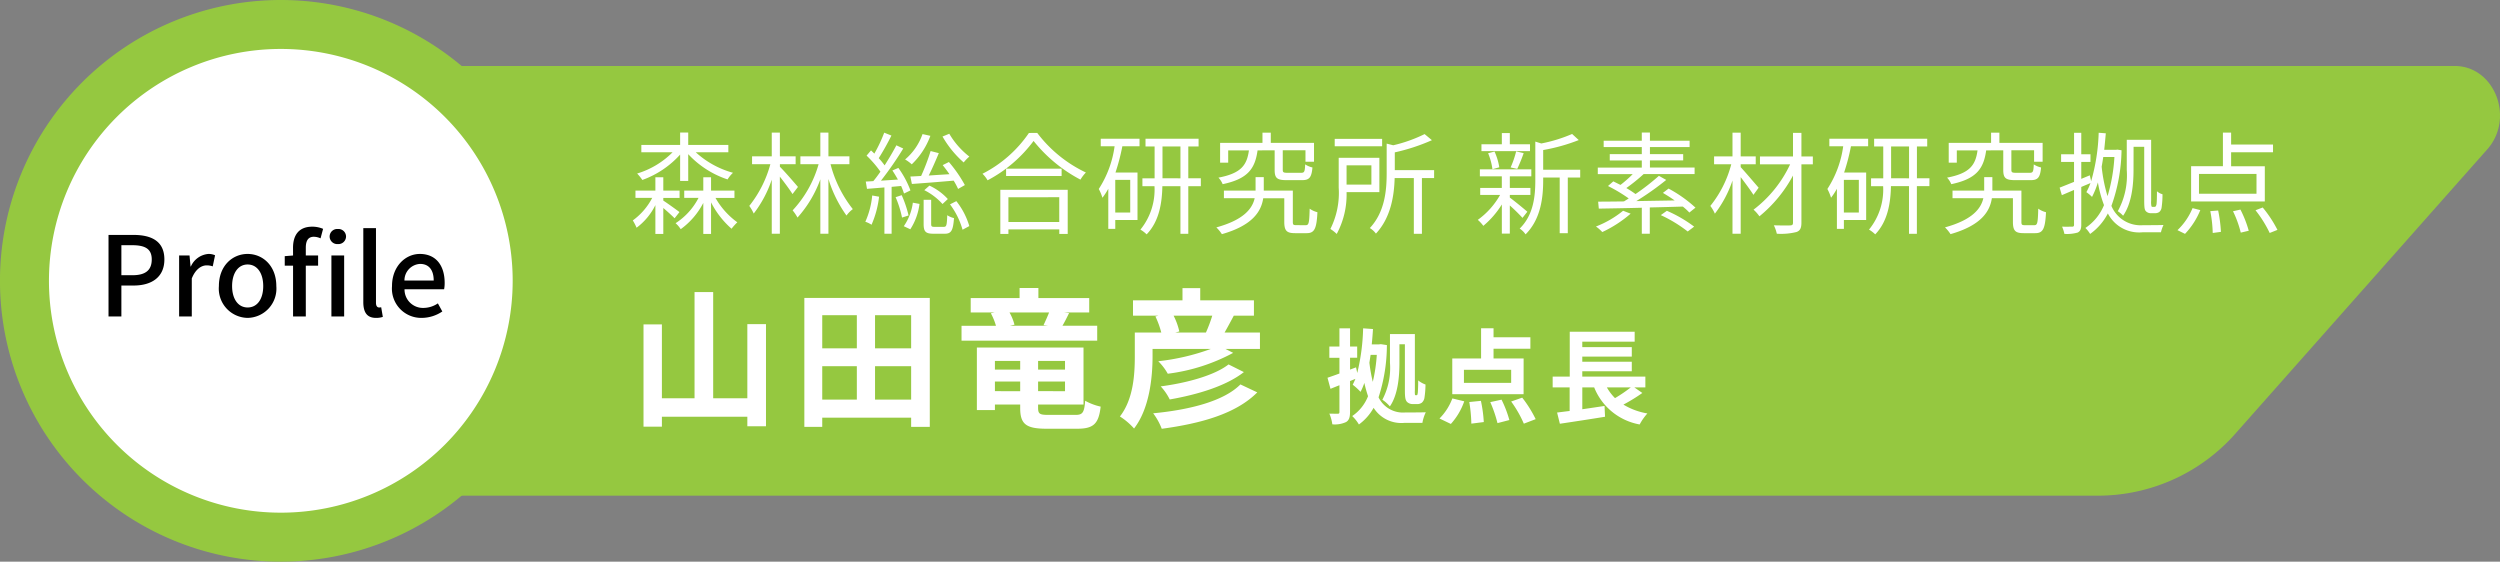 <svg xmlns="http://www.w3.org/2000/svg" width="315.792" height="70.945" viewBox="0 0 315.792 70.945">
  <rect x="0" y="0" width="315.792" height="70.945" fill="#808080" stroke="none"/>
  <g id="グループ_6687" data-name="グループ 6687" transform="translate(14976 -1724.659)">
    <path id="パス_3890" data-name="パス 3890" d="M0,0H211.4V57.445H0Z" transform="translate(-14976 1731.409)" fill="none"/>
    <path id="パス_3585" data-name="パス 3585" d="M529.141,15.748H273.068c-7.235-9.611-7.235,63.888,0,54.276H484.26a23.166,23.166,0,0,0,17.329-8.009l31.661-35.735c3.5-3.949.922-10.531-4.11-10.531" transform="translate(-15195.068 1717.246)" fill="#95c840"/>
    <path id="パス_3581" data-name="パス 3581" d="M255.937,13.026h-193a35.473,35.473,0,1,0,0,44.894H215.555A21.653,21.653,0,0,0,231.147,51.3l28.487-29.558a5.144,5.144,0,0,0-3.7-8.711" transform="translate(-14976 1724.659)" fill="#95c840"/>
    <path id="パス_3582" data-name="パス 3582" d="M65.065,35.778A29.288,29.288,0,1,1,35.778,6.487,29.284,29.284,0,0,1,65.065,35.778" transform="translate(-14976.305 1724.355)" fill="#fff"/>
    <path id="パス_3891" data-name="パス 3891" d="M1.358,0H2.982V-3.906H4.536c2.24,0,3.878-1.036,3.878-3.29C8.414-9.52,6.776-10.3,4.48-10.3H1.358ZM2.982-5.208V-9H4.326C5.964-9,6.818-8.554,6.818-7.2S6.034-5.208,4.382-5.208ZM10.276,0h1.6V-4.8c.49-1.218,1.246-1.652,1.876-1.652a2.278,2.278,0,0,1,.77.126l.294-1.4a1.915,1.915,0,0,0-.868-.168A2.662,2.662,0,0,0,11.76-6.314h-.042L11.592-7.7H10.276Zm8.652.182a3.7,3.7,0,0,0,3.626-4.018c0-2.576-1.722-4.06-3.626-4.06S15.3-6.412,15.3-3.836A3.7,3.7,0,0,0,18.928.182Zm0-1.316c-1.2,0-1.96-1.078-1.96-2.7s.756-2.73,1.96-2.73S20.9-5.474,20.9-3.836,20.146-1.134,18.928-1.134ZM24.668-7.7l-1.05.084v1.2h1.05V0h1.61V-6.412h1.554V-7.7H26.278v-.98c0-.938.336-1.386,1.022-1.386a2.1,2.1,0,0,1,.84.2l.322-1.2A3.5,3.5,0,0,0,27.1-11.34c-1.722,0-2.436,1.092-2.436,2.674Zm5.656-1.442a.966.966,0,0,0,1.036-.952.958.958,0,0,0-1.036-.952.958.958,0,0,0-1.036.952A.966.966,0,0,0,30.324-9.142ZM29.512,0h1.61V-7.7h-1.61ZM35.14.182a2.586,2.586,0,0,0,.868-.126L35.8-1.162a1.118,1.118,0,0,1-.266.028c-.2,0-.392-.154-.392-.588v-9.436h-1.6v9.352C33.544-.56,33.978.182,35.14.182Zm5.782,0a4.671,4.671,0,0,0,2.6-.812l-.56-1.022a3.269,3.269,0,0,1-1.834.574,2.325,2.325,0,0,1-2.38-2.352h5a4.161,4.161,0,0,0,.07-.812c0-2.184-1.092-3.654-3.136-3.654-1.806,0-3.514,1.554-3.514,4.06A3.7,3.7,0,0,0,40.922.182ZM38.738-4.536a2.088,2.088,0,0,1,1.974-2.1c1.12,0,1.722.77,1.722,2.1Z" transform="translate(-14963.65 1764.632)"/>
    <path id="パス_3892" data-name="パス 3892" d="M6.426-5.614H7.448V-9a11.893,11.893,0,0,0,4.97,3.192,3.921,3.921,0,0,1,.686-.84A11.436,11.436,0,0,1,8.4-9.24h4.116v-.924H7.448v-1.568H6.426v1.568h-4.9v.924H5.474A10.658,10.658,0,0,1,.994-6.552a5.966,5.966,0,0,1,.658.812A11.812,11.812,0,0,0,6.426-8.946ZM4.3-3.472H6.356V-4.4H4.3v-1.68H3.3V-4.4H.784v.924H2.9A8.2,8.2,0,0,1,.448-.63,6.418,6.418,0,0,1,.924.294,8,8,0,0,0,3.3-2.562v3.64H4.3V-2.2C4.83-1.75,5.446-1.19,5.726-.9l.616-.784C6.048-1.918,4.858-2.772,4.3-3.136Zm8.988,0V-4.4H10.332v-1.68h-.98V-4.4H6.944v.924H8.75A8.365,8.365,0,0,1,5.852-.28,3.686,3.686,0,0,1,6.5.476,9.432,9.432,0,0,0,9.352-2.842v3.92h.98v-3.99A11.151,11.151,0,0,0,12.922.42a6.817,6.817,0,0,1,.728-.812,9.754,9.754,0,0,1-2.758-3.08Zm8.022-1.386c-.336-.406-1.82-2.114-2.282-2.548v-.322h1.988v-.994H19.026v-3H18v3H15.512v.994h2.31a14.541,14.541,0,0,1-2.66,5.264,5.443,5.443,0,0,1,.56.966A14.579,14.579,0,0,0,18-5.782V1.05h1.022V-6.16c.574.728,1.288,1.694,1.6,2.2Zm6.5-2.87v-.994H25.158v-3H24.136v3h-2.52v.994h2.3A14.229,14.229,0,0,1,20.636-1.9a5.77,5.77,0,0,1,.616.91,14.635,14.635,0,0,0,2.884-4.83V1.05h1.022V-5.866a16.137,16.137,0,0,0,2.282,4.62,3.664,3.664,0,0,1,.8-.812,15.234,15.234,0,0,1-2.814-5.67Zm11.76-3.5a12.818,12.818,0,0,0,2.674,3.276,5.128,5.128,0,0,1,.714-.742,10.161,10.161,0,0,1-2.534-2.884ZM35.7-5.236c1.428-.1,3.374-.252,5.278-.42a8.9,8.9,0,0,1,.56,1.05l.854-.49a16.9,16.9,0,0,0-2.016-2.912l-.784.392c.28.35.574.742.854,1.148-.91.056-1.792.112-2.618.168.434-.854.9-1.932,1.274-2.828l-1.036-.266a26.376,26.376,0,0,1-1.2,3.15c-.5.028-.966.056-1.358.07Zm1.568.784a7.758,7.758,0,0,1,2.3,1.75l.672-.63a7.239,7.239,0,0,0-2.324-1.694Zm-.224-7.084a7.36,7.36,0,0,1-2.2,3.206,4.817,4.817,0,0,1,.84.616,9.579,9.579,0,0,0,2.352-3.6ZM30.688-3.78A10.445,10.445,0,0,1,29.82-.462a3.39,3.39,0,0,1,.784.378,12.266,12.266,0,0,0,.952-3.542Zm3.654-1.2a9.736,9.736,0,0,1,.364.952l.812-.392a11.867,11.867,0,0,0-1.526-2.842l-.756.322c.238.35.476.756.7,1.148l-2.142.14a42.764,42.764,0,0,0,2.814-4.06l-.868-.406c-.392.756-.924,1.652-1.484,2.534a9.681,9.681,0,0,0-.742-.91,31.5,31.5,0,0,0,1.6-2.856l-.91-.364a17.987,17.987,0,0,1-1.246,2.646c-.14-.14-.28-.28-.42-.406l-.56.658a13.521,13.521,0,0,1,1.75,2.03c-.308.434-.6.84-.9,1.19-.336.028-.658.042-.952.056l.154.924c.644-.056,1.4-.112,2.2-.182V1.05h.91V-4.872Zm-.7,1.414a12.584,12.584,0,0,1,.812,2.576l.826-.266a13.841,13.841,0,0,0-.868-2.562ZM35.5.49a7.575,7.575,0,0,0,1.162-3.206l-.84-.154A6.735,6.735,0,0,1,34.678.1ZM38.556.182c-.364,0-.42-.056-.42-.392V-3.234h-.952V-.21c0,.994.238,1.26,1.246,1.26h1.428c.8,0,1.05-.378,1.162-1.974a2.624,2.624,0,0,1-.854-.364c-.042,1.288-.1,1.47-.434,1.47Zm1.96-2.842A9.727,9.727,0,0,1,42.1.546l.854-.462a9.34,9.34,0,0,0-1.638-3.15Zm13.8-.9V-.434H47.894V-3.556ZM46.872,1.078h1.022V.5H54.32v.574h1.064V-4.494H46.872ZM47.6-7.168v.924h7.014v-.924Zm2.884-4.508a15.726,15.726,0,0,1-5.866,5.152,3.784,3.784,0,0,1,.644.826,17.239,17.239,0,0,0,5.81-4.97,18.724,18.724,0,0,0,5.922,4.886,4.753,4.753,0,0,1,.686-.9,16.631,16.631,0,0,1-6.146-5ZM63.28-1.624H61.39v-4.13h1.89ZM59.556-10h1.75a13.169,13.169,0,0,1-2,5.4,5.5,5.5,0,0,1,.462,1.106,8.343,8.343,0,0,0,.742-1.134V.434h.882V-.686H64.2V-6.678H61.418A26.118,26.118,0,0,0,62.286-10h2.17v-.952h-4.9Zm7.8,4.046V-9.968h2.268V-5.95Zm4.844,0H70.616V-9.968h1.3v-.98H65.212v.98H66.36V-5.95H64.82v.994h1.526A8,8,0,0,1,64.568.532a3.757,3.757,0,0,1,.784.6C66.934-.5,67.3-2.828,67.34-4.956h2.282v6.02h.994v-6.02H72.2Zm9.324-3.528v2.464c0,1.022.28,1.3,1.5,1.3h1.96c.91,0,1.2-.322,1.316-1.6a2.878,2.878,0,0,1-.924-.392c-.028.924-.112,1.064-.49,1.064h-1.75c-.5,0-.588-.056-.588-.392v-2.45h2.87v1.442h1.078V-10.43h-5.46v-1.288h-1.05v1.288H74.634v2.506h1.022V-9.478h2.618c-.252,1.862-.98,2.9-3.85,3.444a2.608,2.608,0,0,1,.532.826c3.206-.672,4.088-1.974,4.41-4.27Zm2.744,9.45c-.392,0-.448-.056-.448-.434V-4.4H80.15V-6.1H79.114V-4.4h-4v.966H79C78.708-2.128,77.63-.7,74.158.252a4.81,4.81,0,0,1,.7.854C78.736,0,79.828-1.764,80.08-3.43h2.66V-.462C82.74.686,83.048.98,84.112.98h1.456c.966,0,1.26-.532,1.358-2.646a2.979,2.979,0,0,1-.98-.448c-.042,1.82-.112,2.086-.49,2.086ZM95.1-10.934H89.11V-10H95.1ZM93.744-7.588v2.436H90.608V-7.588ZM94.752-4.2V-8.54H89.614v3.766A10.16,10.16,0,0,1,88.564.448a5.1,5.1,0,0,1,.8.63A10.455,10.455,0,0,0,90.608-4.2Zm6.916-2.786H96.7v-2.24a24.573,24.573,0,0,0,4.69-1.54l-.924-.77A18.083,18.083,0,0,1,96.5-10.122l-.826-.21v3.71c0,2.114-.2,4.9-2.128,6.958a2.633,2.633,0,0,1,.77.7c1.89-2.016,2.31-4.83,2.366-7.014h2.422V1.064h1.022V-5.978h1.54Zm12.11-3.262H111.23v-1.414h-1.008v1.414h-2.576v.868h6.132Zm-1.61,3.108a20.674,20.674,0,0,0,.812-1.988l-.952-.224a11.6,11.6,0,0,1-.7,2.03Zm-2.268-.2a7.742,7.742,0,0,0-.6-1.988l-.812.21a8.06,8.06,0,0,1,.546,2.016Zm3.542,5.614c-.322-.294-1.68-1.4-2.212-1.792V-3.85h2.6v-.882h-2.6V-6.2h2.716v-.882h-6.5V-6.2h2.772v1.47h-2.73v.882H110A9.816,9.816,0,0,1,107.184-.7a4.486,4.486,0,0,1,.7.756,11.337,11.337,0,0,0,2.338-2.7V1.036h1.008V-2.52a21.63,21.63,0,0,1,1.6,1.568Zm6.678-5.306h-4.676V-9.52a23.138,23.138,0,0,0,4.494-1.26l-.84-.77a18.928,18.928,0,0,1-3.892,1.2l-.756-.238v4.872c0,1.96-.2,4.382-1.974,6.118a2.628,2.628,0,0,1,.742.728c1.96-1.946,2.226-4.746,2.226-6.832v-.35h2.086V.98h1.022V-6.048h1.568Zm5.418,5.18A12.545,12.545,0,0,1,122.108.14a4.767,4.767,0,0,1,.8.7,15.293,15.293,0,0,0,3.584-2.324Zm9.142-.392a16.321,16.321,0,0,0-3.4-2.408l-.714.546c.476.28.994.6,1.484.952-1.638.028-3.3.056-4.844.084a36.389,36.389,0,0,0,3.78-2.674l-.924-.518a28.731,28.731,0,0,1-2.954,2.3,12.952,12.952,0,0,0-1.162-.756,22.332,22.332,0,0,0,2.184-1.764h6.44v-.826h-5.642v-.9h4.2V-9h-4.2v-.9h5.012v-.8h-5.012v-1.036H127.9V-10.7h-4.816v.8H127.9V-9h-4.046v.8H127.9v.9h-5.558v.826h4.41a15.5,15.5,0,0,1-1.54,1.358c-.322-.154-.63-.308-.91-.448l-.672.588a19.617,19.617,0,0,1,2.618,1.568c-.2.14-.406.252-.6.378-1.232.014-2.352.028-3.262.028l.084.882c1.47-.028,3.374-.056,5.432-.112V1.05h1.008V-2.268c1.372-.028,2.786-.07,4.172-.112a7.687,7.687,0,0,1,.826.756ZM130.3-1.3A17.181,17.181,0,0,1,133.7.77l.812-.616a16.649,16.649,0,0,0-3.444-2ZM142.66-4.76c-.35-.406-1.75-2.044-2.268-2.6v-.364h1.9v-.994h-1.9v-3h-1.036v3h-2.324v.994h2.17a13.992,13.992,0,0,1-2.646,5.264,4.606,4.606,0,0,1,.574.98,14.421,14.421,0,0,0,2.226-4.186V1.05h1.036V-6.1c.574.756,1.3,1.736,1.61,2.24Zm6.846-3.948h-1.442V-11.69H147v2.982h-4.172v.994h3.808a15.386,15.386,0,0,1-4.62,5.726,4.693,4.693,0,0,1,.742.84A17.045,17.045,0,0,0,147-6.3V-.336c0,.252-.1.322-.35.336s-1.162.014-2.072-.014a4.618,4.618,0,0,1,.378,1.064A8.1,8.1,0,0,0,147.42.84c.462-.154.644-.476.644-1.19V-7.714h1.442Zm5.81,7.084h-1.89v-4.13h1.89ZM151.592-10h1.75a13.169,13.169,0,0,1-2,5.4,5.5,5.5,0,0,1,.462,1.106,8.342,8.342,0,0,0,.742-1.134V.434h.882V-.686h2.814V-6.678h-2.786A26.116,26.116,0,0,0,154.322-10h2.17v-.952h-4.9Zm7.8,4.046V-9.968h2.268V-5.95Zm4.844,0h-1.582V-9.968h1.3v-.98h-6.706v.98H158.4V-5.95h-1.54v.994h1.526A8,8,0,0,1,156.6.532a3.757,3.757,0,0,1,.784.6c1.582-1.638,1.946-3.962,1.988-6.09h2.282v6.02h.994v-6.02h1.582Zm9.324-3.528v2.464c0,1.022.28,1.3,1.5,1.3h1.96c.91,0,1.2-.322,1.316-1.6a2.878,2.878,0,0,1-.924-.392c-.028.924-.112,1.064-.49,1.064h-1.75c-.5,0-.588-.056-.588-.392v-2.45h2.87v1.442h1.078V-10.43h-5.46v-1.288h-1.05v1.288H166.67v2.506h1.022V-9.478h2.618c-.252,1.862-.98,2.9-3.85,3.444a2.608,2.608,0,0,1,.532.826c3.206-.672,4.088-1.974,4.41-4.27ZM176.3-.028c-.392,0-.448-.056-.448-.434V-4.4h-3.668V-6.1H171.15V-4.4h-4v.966h3.892c-.294,1.3-1.372,2.73-4.844,3.682a4.811,4.811,0,0,1,.7.854c3.878-1.106,4.97-2.87,5.222-4.536h2.66V-.462c0,1.148.308,1.442,1.372,1.442H177.6c.966,0,1.26-.532,1.358-2.646a2.979,2.979,0,0,1-.98-.448c-.042,1.82-.112,2.086-.49,2.086Zm13.72-9.9h1.344v6.72c0,1.036.056,1.246.224,1.428a.876.876,0,0,0,.644.238h.49a.894.894,0,0,0,.546-.154.892.892,0,0,0,.294-.574,11.138,11.138,0,0,0,.112-1.666,1.788,1.788,0,0,1-.7-.378c0,.7-.014,1.246-.042,1.512a.84.84,0,0,1-.1.378.235.235,0,0,1-.2.084h-.21a.172.172,0,0,1-.14-.07,2.381,2.381,0,0,1-.042-.7v-7.7h-3.08v3.822a9.379,9.379,0,0,1-1.134,5.194,3.249,3.249,0,0,1,.672.574c1.12-1.6,1.316-4.018,1.316-5.768ZM187.6-8.638a21.251,21.251,0,0,1-.868,4.942,19.547,19.547,0,0,1-.742-3.724c.07-.392.14-.8.2-1.218Zm.364-.938-.168.028h-1.484c.07-.672.14-1.372.2-2.086l-.9-.07a24.72,24.72,0,0,1-.952,6.118l-.168-.742-1.078.448V-8.022h1.162v-.966h-1.162V-11.7h-.91v2.716h-1.638v.966H182.5V-5.5c-.686.28-1.316.532-1.82.728l.28.952,1.54-.658v4.4c0,.182-.07.238-.238.238s-.686.014-1.274,0a4.28,4.28,0,0,1,.294.91A4.819,4.819,0,0,0,182.966.9c.322-.168.448-.448.448-.98V-4.858l1.162-.49a7.889,7.889,0,0,1-.518,1.148,4.923,4.923,0,0,1,.714.6,10.44,10.44,0,0,0,.742-1.834,15.206,15.206,0,0,0,.77,2.87A6.332,6.332,0,0,1,183.932.322a3.862,3.862,0,0,1,.6.756,7.29,7.29,0,0,0,2.24-2.59,4.439,4.439,0,0,0,4.382,2.38h2.324a4.527,4.527,0,0,1,.322-.924c-.406.028-2.24.028-2.59.028a3.991,3.991,0,0,1-3.99-2.436A21.756,21.756,0,0,0,188.5-9.492ZM205.548-4h-7.266V-6.5h7.266Zm1.05-3.472h-4.256V-9.24h5.292v-.98h-5.292v-1.5h-1.036v4.242h-4.018v4.452h9.31Zm-10.08,8.54a9.608,9.608,0,0,0,1.932-3l-.98-.252A8.122,8.122,0,0,1,195.566.6Zm3.192-2.87a16.11,16.11,0,0,1,.308,2.758l1.036-.14a17.677,17.677,0,0,0-.35-2.7Zm2.87.014a13.352,13.352,0,0,1,.98,2.7l1.008-.238A13.992,13.992,0,0,0,203.518-2Zm2.842-.126a15.008,15.008,0,0,1,1.792,2.87l.98-.392a15.265,15.265,0,0,0-1.862-2.828ZM14.915,12.467v9.367H10.6V8.42H8.246V21.834H4.123V12.5H1.8v12.92H4.123V24.171H14.915v1.2h2.356v-12.9Zm16.131,9.538V17.787h4.56v4.218Zm-6.669-4.218h4.37v4.218h-4.37Zm4.37-6.441v4.18h-4.37v-4.18Zm6.859,4.18h-4.56v-4.18h4.56ZM22.116,9.161V25.444h2.261V24.285H35.606v1.159h2.356V9.161ZM53.029,11c-.19.494-.475,1.121-.7,1.6l.608.076H48.07l.589-.133A6.252,6.252,0,0,0,48.032,11Zm6.08,1.672H54.72c.247-.418.532-.969.836-1.6L54.948,11H58.1V9.18H51.68V7.907H49.305V9.18H43.13V11h3l-.456.1a7.641,7.641,0,0,1,.646,1.577H41.971v1.881H59.109Zm-12.92,8.265V19.725h3.192v1.216Zm3.192-3.819v1.1H46.189v-1.1Zm5.662,1.1h-3.4v-1.1h3.4Zm-3.4,2.717V19.725h3.4v1.216Zm1.311,3c-1.1,0-1.311-.114-1.311-.893v-.418H57.38v-7.2H43.909v7.9h2.28v-.7h3.192v.437c0,2.033.722,2.622,3.344,2.622h3.857c2.09,0,2.717-.646,2.964-2.793a7.172,7.172,0,0,1-1.957-.741c-.114,1.5-.323,1.786-1.216,1.786ZM77.2,20.086c-2.109,2.128-6.441,3.211-11.02,3.648a7.96,7.96,0,0,1,1.083,1.957c5.035-.684,9.4-1.919,12.065-4.6Zm-1.5-2.527c-1.786,1.406-5.358,2.356-8.569,2.774a6.97,6.97,0,0,1,1.14,1.653c3.553-.627,7.106-1.691,9.367-3.458ZM68.97,13.531l.513-.133a8.542,8.542,0,0,0-.722-1.995h4.883a18.437,18.437,0,0,1-.8,2.128Zm6.232,0c.342-.608.76-1.368,1.159-2.128h2.546V9.465H72.124V7.926H69.882V9.465H63.631V11.4h3.211l-.38.1a10.952,10.952,0,0,1,.741,2.033H63.859v2.983c0,2.223-.152,5.4-1.881,7.619a8.428,8.428,0,0,1,1.786,1.52c1.957-2.527,2.337-6.479,2.337-9.12V15.6h7.372a28.214,28.214,0,0,1-6.65,1.558,7.062,7.062,0,0,1,1.2,1.577A23.5,23.5,0,0,0,76.285,16.1l-.969-.494h4.351V13.531Zm22.084,1.486h.689V20.8c0,1.014.078,1.261.26,1.482a1,1,0,0,0,.728.286H99.5a.956.956,0,0,0,.624-.182,1.056,1.056,0,0,0,.325-.624,11.978,11.978,0,0,0,.13-1.664,3.04,3.04,0,0,1-.923-.52c0,.663-.026,1.17-.039,1.417a1.546,1.546,0,0,1-.065.39.114.114,0,0,1-.117.065H99.34a.083.083,0,0,1-.091-.065,2.867,2.867,0,0,1-.013-.559v-7.1H96.09v3.627a8.627,8.627,0,0,1-.962,4.667,4.474,4.474,0,0,1,.949.845c1.04-1.495,1.209-3.848,1.209-5.512Zm-2.86,1.339a20.3,20.3,0,0,1-.507,3.406,21.215,21.215,0,0,1-.429-2.418c.052-.325.1-.65.156-.988ZM94.933,15l-.221.026h-.923c.065-.637.117-1.287.156-1.937L92.7,13a26.5,26.5,0,0,1-.741,5.642l-.156-.715-.754.286v-1.5h.9V15.3h-.9V13H89.707v2.3H88.433V16.72h1.274v1.989c-.559.208-1.079.39-1.508.533l.377,1.4,1.131-.455v3.38c0,.169-.052.221-.208.221s-.611,0-1.066-.013a5.041,5.041,0,0,1,.377,1.352,3.341,3.341,0,0,0,1.729-.286c.377-.221.507-.6.507-1.274V19.658l.676-.273c-.1.26-.221.507-.338.741a7.391,7.391,0,0,1,.988.9,7.585,7.585,0,0,0,.481-1.131,15.879,15.879,0,0,0,.468,1.677,5.41,5.41,0,0,1-2,2.509,4.848,4.848,0,0,1,.845,1.066,6.49,6.49,0,0,0,1.859-2.106,4.138,4.138,0,0,0,3.913,1.9h2.249a5.027,5.027,0,0,1,.429-1.339c-.494.026-2.158.026-2.587.026a3.425,3.425,0,0,1-3.38-1.911,21.467,21.467,0,0,0,1.053-6.6ZM111.4,19.892h-5.967V18.241H111.4Zm1.573-3.081h-3.8V15.576h4.654V14.133h-4.654V12.989h-1.573v3.822h-3.64v4.511h9.009Zm-9.191,8.268a8.3,8.3,0,0,0,1.69-2.86l-1.5-.364a7.159,7.159,0,0,1-1.625,2.535Zm2.327-2.769a18.608,18.608,0,0,1,.26,2.73l1.573-.2a17.415,17.415,0,0,0-.364-2.678Zm2.652.013a16.108,16.108,0,0,1,.91,2.652l1.5-.39a14.11,14.11,0,0,0-.988-2.574Zm2.639-.078a14.376,14.376,0,0,1,1.6,2.8l1.495-.572a15.192,15.192,0,0,0-1.7-2.717Zm15.106-1.781a18.31,18.31,0,0,1-1.989,1.352,6.186,6.186,0,0,1-1.027-1.352Zm.455,0h1.391V19.1h-7.969v-.676h6.253v-1.2h-6.253v-.65h6.253v-1.2h-6.253v-.689H127V13.431h-8.2V19.1h-2.158v1.365h2.145v2.977c-.585.065-1.118.143-1.586.195l.351,1.417c1.573-.234,3.718-.559,5.707-.884l-.065-1.365c-.936.143-1.9.286-2.808.416V20.464h1.5a7.638,7.638,0,0,0,5.746,4.68,6.868,6.868,0,0,1,.975-1.391,8.6,8.6,0,0,1-3.029-1.118,21.889,21.889,0,0,0,2.392-1.469Z" transform="translate(-14896.514 1753.132)" fill="#fff"/>
  </g>
</svg>
